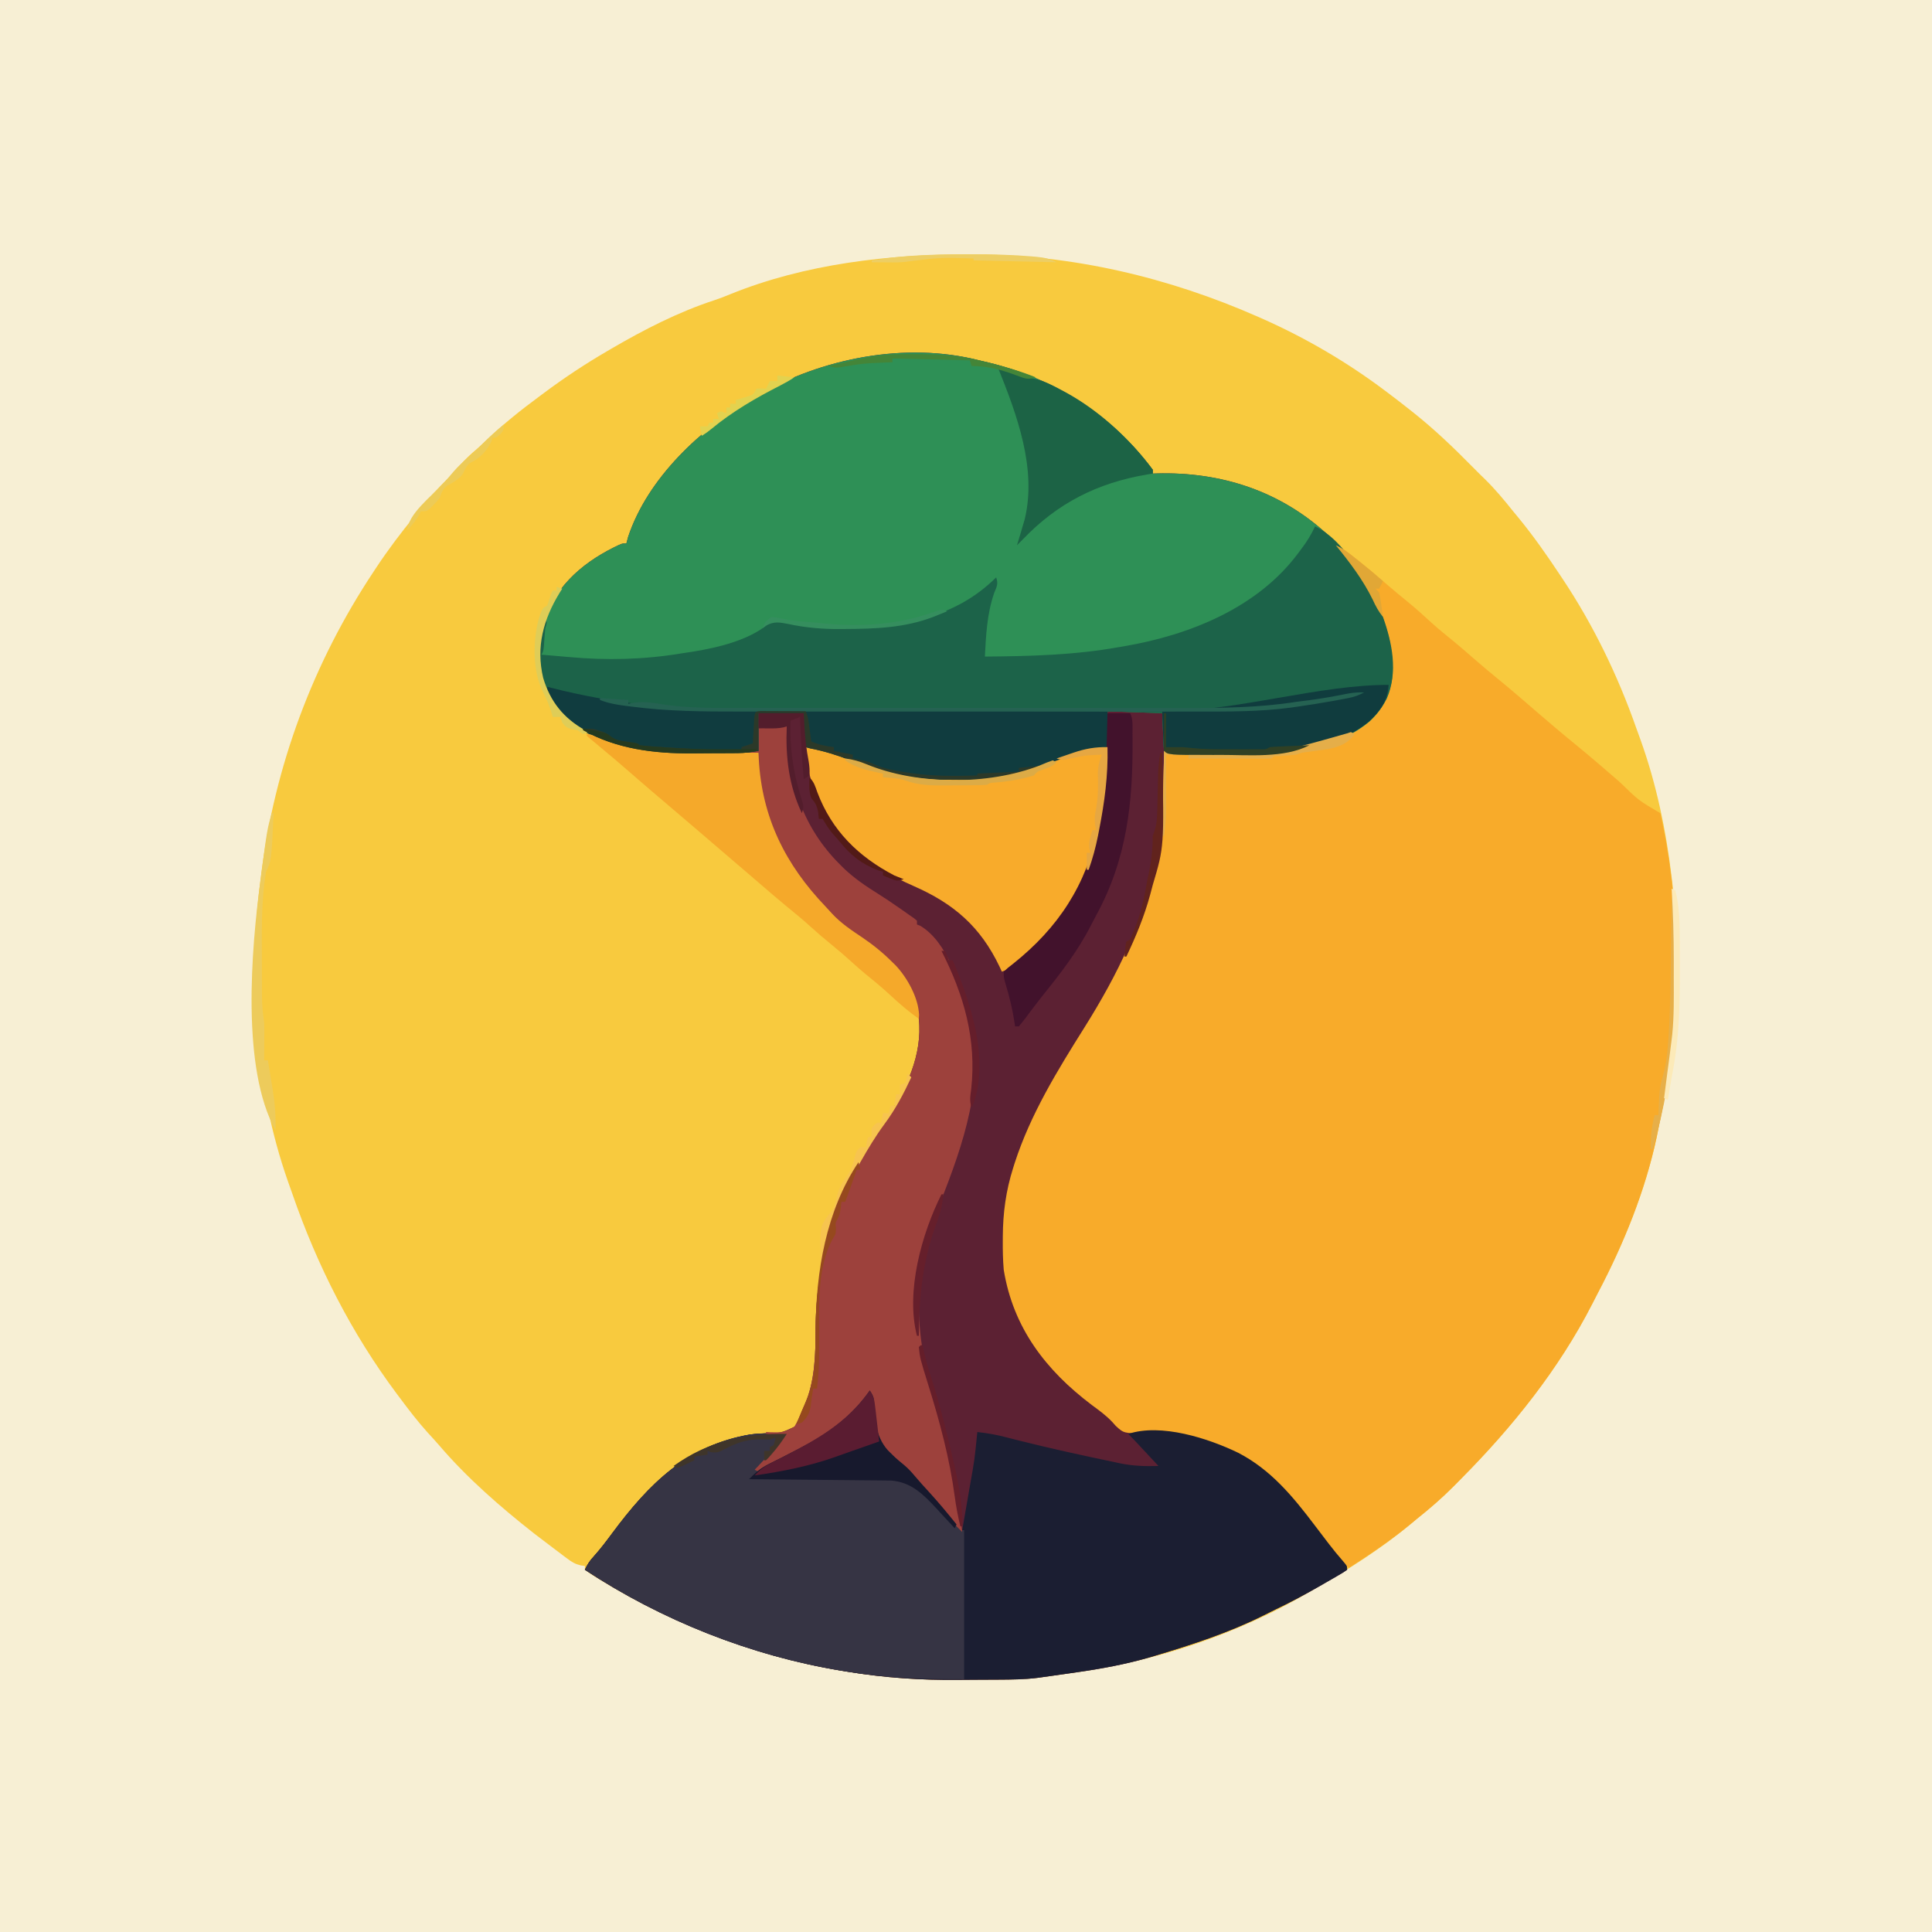 <svg version="1.1" xmlns="http://www.w3.org/2000/svg" width="1024" height="1024">
<path d="M0 0 C337.92 0 675.84 0 1024 0 C1024 337.92 1024 675.84 1024 1024 C686.08 1024 348.16 1024 0 1024 C0 686.08 0 348.16 0 0 Z " fill="#F7EFD4" transform="translate(0,0)"/>
<path d="M0 0 C1.25 0 1.25 0 2.52 0 C54.66 0.15 105.75 12.16 153.38 33.19 C154.32 33.6 155.27 34.02 156.24 34.45 C178.92 44.59 200.52 57.26 220.38 72.19 C220.96 72.63 221.55 73.07 222.16 73.52 C225.94 76.36 229.67 79.25 233.38 82.19 C234.76 83.28 234.76 83.28 236.16 84.39 C246.86 92.97 256.77 102.4 266.38 112.19 C267.22 113.03 268.07 113.88 268.94 114.75 C269.74 115.55 270.55 116.36 271.38 117.19 C271.96 117.75 272.54 118.3 273.14 118.88 C278.7 124.29 283.54 130.13 288.38 136.19 C289.3 137.31 290.23 138.44 291.16 139.56 C299.2 149.35 306.38 159.63 313.38 170.19 C313.8 170.83 314.23 171.47 314.68 172.14 C330.95 196.6 343.83 223.21 353.57 250.91 C354.32 253.02 355.09 255.12 355.86 257.23 C364.27 280.56 369.48 305.6 372.38 330.19 C372.55 331.61 372.55 331.61 372.73 333.05 C377.65 375.46 374.82 418.29 366.06 459.92 C365.51 462.57 364.97 465.22 364.45 467.87 C358.41 496.34 346.88 524.65 333.36 550.31 C332.32 552.29 331.31 554.28 330.3 556.27 C312.59 590.89 288.05 621.47 260.76 648.98 C259.35 650.39 257.96 651.81 256.56 653.23 C250.47 659.32 244.11 664.83 237.38 670.19 C236.2 671.16 235.03 672.14 233.86 673.13 C218.26 686.1 200.94 697.07 183.38 707.19 C182.19 707.89 181.01 708.6 179.82 709.3 C142.76 731.14 99.8 745.43 57.29 751.5 C55.05 751.81 52.81 752.14 50.57 752.47 C46.51 753.06 42.44 753.64 38.38 754.19 C37.71 754.28 37.05 754.37 36.37 754.47 C29.44 755.36 22.53 755.38 15.55 755.43 C14.56 755.43 14.56 755.43 13.55 755.44 C10.03 755.46 6.52 755.47 3 755.48 C0.16 755.49 -2.67 755.51 -5.51 755.54 C-25.59 755.77 -44.77 754.44 -64.62 751.19 C-65.63 751.02 -66.64 750.86 -67.68 750.69 C-113.34 743.1 -157.83 725.78 -197.19 701.5 C-198.19 700.88 -198.19 700.88 -199.21 700.26 C-200.72 699.29 -202.18 698.25 -203.62 697.19 C-203.62 696.53 -203.62 695.87 -203.62 695.19 C-204.36 695.08 -205.1 694.98 -205.86 694.87 C-208.85 694.13 -210.47 693.15 -212.92 691.31 C-213.71 690.72 -214.5 690.13 -215.31 689.53 C-216.14 688.9 -216.96 688.27 -217.81 687.62 C-218.67 686.98 -219.52 686.34 -220.4 685.68 C-222.82 683.86 -225.22 682.03 -227.62 680.19 C-228.6 679.45 -229.57 678.7 -230.57 677.94 C-248.39 663.94 -266.18 648.46 -280.89 631.2 C-282.86 628.92 -284.9 626.71 -286.94 624.5 C-292.19 618.66 -296.94 612.48 -301.62 606.19 C-302.12 605.53 -302.62 604.87 -303.13 604.19 C-327.31 571.85 -345.5 536.04 -358.68 497.92 C-359.47 495.65 -360.27 493.38 -361.09 491.11 C-378.46 441.61 -382.42 384.08 -375.62 332.19 C-375.5 331.12 -375.37 330.06 -375.23 328.97 C-368.21 271.48 -347.7 216.45 -315.62 168.19 C-315.16 167.49 -314.7 166.78 -314.22 166.06 C-307.96 156.6 -301.21 147.64 -294.01 138.88 C-292.73 137.32 -291.47 135.74 -290.22 134.16 C-285.78 128.59 -281.07 123.51 -275.97 118.53 C-273.86 116.43 -271.92 114.27 -270 112 C-267.23 108.77 -264.27 106.02 -261.02 103.28 C-259.17 101.66 -257.38 100.02 -255.6 98.32 C-246.77 89.88 -237.45 82.43 -227.62 75.19 C-226.89 74.64 -226.16 74.09 -225.4 73.53 C-214.52 65.41 -203.36 58.02 -191.62 51.19 C-190.92 50.77 -190.21 50.36 -189.49 49.94 C-172.2 39.87 -154.17 30.59 -135.13 24.35 C-132.21 23.38 -129.4 22.32 -126.56 21.12 C-86.89 5.03 -42.48 -0.07 0 0 Z " fill="#F8CA3E" transform="translate(513.625,134.812)"/>
<path d="M0 0 C1.57 0.37 3.13 0.74 4.7 1.1 C39.67 9.53 70.44 28.96 92 58 C92 58.66 92 59.32 92 60 C92.63 59.98 93.27 59.96 93.92 59.94 C128.33 58.95 160.22 69.35 185.62 93.25 C203.89 112.56 219.46 137.53 219.15 164.75 C218.66 175.43 214.74 184.13 206.86 191.45 C179.45 214.32 131.99 210.74 99 208 C98.98 208.98 98.96 209.96 98.94 210.97 C98.86 214.69 98.77 218.41 98.68 222.13 C98.64 223.72 98.61 225.32 98.58 226.91 C97.64 273.33 82.25 314.25 57.21 352.98 C39.57 380.34 23.73 408.14 16 440 C15.81 440.75 15.61 441.51 15.41 442.29 C13.62 449.98 13.6 457.71 13.62 465.56 C13.63 466.63 13.63 466.63 13.63 467.72 C13.74 496.08 24.31 519.64 44 540 C51.27 547.01 59.48 552.99 67.62 558.94 C68.26 559.41 68.9 559.89 69.57 560.37 C70.18 560.82 70.79 561.26 71.41 561.72 C73 563 73 563 74.93 565.31 C78.14 567.93 81.6 567.55 85.56 567.56 C115.94 568.49 141.85 577.16 163.16 599.24 C168.4 604.94 173.03 611.12 177.7 617.28 C179.87 620.15 182.06 623.02 184.25 625.88 C184.87 626.69 184.87 626.69 185.51 627.52 C187.79 630.49 190.15 633.38 192.62 636.19 C195 639 195 639 195 641 C193.05 642.39 193.05 642.39 190.31 643.98 C189.31 644.56 188.31 645.15 187.28 645.75 C186.2 646.37 185.12 646.99 184 647.62 C182.9 648.26 181.8 648.89 180.67 649.55 C172.89 654 165.06 658.22 156.96 662.06 C154.89 663.05 152.84 664.09 150.79 665.13 C132.53 674.25 113.14 680.6 93.62 686.44 C92.03 686.91 92.03 686.91 90.41 687.4 C77.74 691.09 64.95 693.45 51.91 695.31 C49.67 695.63 47.43 695.95 45.19 696.28 C41.13 696.87 37.07 697.46 33 698 C32.34 698.09 31.68 698.19 31 698.28 C24.07 699.17 17.15 699.2 10.18 699.24 C9.19 699.24 9.19 699.24 8.17 699.25 C4.66 699.27 1.14 699.29 -2.37 699.3 C-5.21 699.3 -8.05 699.32 -10.89 699.36 C-30.97 699.58 -50.15 698.26 -70 695 C-71.01 694.84 -72.02 694.67 -73.06 694.5 C-121.15 686.51 -168.32 667.85 -209 641 C-207.69 638.14 -206.27 636.04 -204.12 633.75 C-200.64 629.86 -197.54 625.76 -194.44 621.56 C-174.92 595.29 -154.8 575.44 -121.41 569.35 C-118.88 568.98 -116.39 568.8 -113.84 568.66 C-105.2 568.57 -105.2 568.57 -97.65 565.11 C-95.98 562.46 -94.99 559.97 -94 557 C-93.55 555.99 -93.1 554.98 -92.63 553.94 C-86.95 540.83 -86.79 527.34 -86.71 513.28 C-86.36 471.2 -73.32 435.97 -49.25 401.75 C-38.72 386.67 -29.94 367.94 -32 349 C-36.43 329.83 -46.56 316.78 -62.96 306.07 C-89.71 288.6 -108.7 261.01 -116 230 C-116.98 225.15 -117.12 220.55 -117.06 215.62 C-117.06 214.89 -117.05 214.15 -117.05 213.39 C-117.04 211.6 -117.02 209.8 -117 208 C-117.63 208.01 -118.26 208.01 -118.9 208.02 C-125.52 208.09 -132.14 208.13 -138.77 208.16 C-141.23 208.18 -143.69 208.2 -146.15 208.23 C-159.78 208.37 -172.73 208.37 -186 205 C-187.24 204.7 -188.49 204.4 -189.77 204.09 C-204.91 200.3 -219.09 193.36 -227.5 179.75 C-233.84 168.46 -235.38 153.66 -232.13 141.03 C-225.38 121.02 -212.07 108.38 -193.65 99.13 C-189.27 97 -189.27 97 -187 97 C-186.69 95.85 -186.38 94.69 -186.06 93.5 C-175.62 62.28 -147.64 36.28 -120 20 C-118.97 19.39 -118.97 19.39 -117.92 18.77 C-83.69 -1.15 -38.9 -10.01 0 0 Z " fill="#5C2133" transform="translate(519,191)"/>
<path d="M0 0 C3.9 1.69 7.07 4.25 10.38 6.88 C11.29 7.6 11.29 7.6 12.23 8.34 C17.24 12.33 22.11 16.46 26.95 20.65 C30.48 23.71 34.05 26.69 37.69 29.62 C42.38 33.43 46.82 37.46 51.27 41.54 C54.74 44.66 58.35 47.59 61.98 50.52 C65.55 53.45 69.02 56.47 72.5 59.5 C77.66 64 82.88 68.39 88.2 72.7 C94.5 77.88 100.64 83.24 106.81 88.56 C113.56 94.37 120.33 100.12 127.24 105.74 C135.16 112.22 142.9 118.91 150.62 125.62 C160.49 135.24 160.49 135.24 172 142 C174.4 152.88 176.36 163.74 177.69 174.81 C177.81 175.8 177.93 176.79 178.05 177.8 C182.95 220.71 180.56 263.57 171.69 305.74 C171.13 308.38 170.6 311.03 170.07 313.68 C164.03 342.15 152.5 370.46 138.98 396.13 C137.95 398.1 136.94 400.09 135.93 402.08 C118.22 436.7 93.67 467.29 66.38 494.79 C64.98 496.21 63.58 497.63 62.18 499.05 C56.1 505.14 49.73 510.65 43 516 C41.79 517 40.59 518 39.38 519.01 C29.13 527.48 18.16 534.77 7 542 C2.05 538.2 -1.5 534.07 -5.19 529.06 C-6.33 527.54 -7.48 526.02 -8.62 524.5 C-9.19 523.74 -9.76 522.99 -10.34 522.21 C-17.16 513.14 -24.12 504.18 -32 496 C-32.59 495.39 -33.17 494.78 -33.77 494.15 C-51.08 477.59 -77.34 471.12 -100.64 470.85 C-112.38 470.66 -112.38 470.66 -116.62 466.75 C-117.59 465.67 -117.59 465.67 -118.58 464.57 C-121.83 461.12 -125.52 458.49 -129.31 455.69 C-153.65 437.28 -170.99 414.86 -176 384 C-176.44 378.83 -176.54 373.69 -176.5 368.5 C-176.5 367.81 -176.5 367.11 -176.49 366.4 C-176.42 353.77 -174.83 342.06 -171 330 C-170.75 329.2 -170.5 328.4 -170.24 327.57 C-161.84 301.61 -147.67 278.58 -133.25 255.62 C-115.54 227.41 -101.53 198.87 -95 166 C-94.79 165.03 -94.57 164.05 -94.35 163.05 C-91.73 150.96 -91.73 138.62 -91.44 126.31 C-91.39 124.63 -91.35 122.94 -91.31 121.26 C-91.2 117.17 -91.1 113.09 -91 109 C-90.08 109.07 -89.17 109.14 -88.23 109.21 C-32.78 113.36 -32.78 113.36 17.1 92.75 C24.84 85.63 28.37 77.56 29.24 67.13 C29.56 53.89 26.09 41.72 20 30 C19.36 28.7 19.36 28.7 18.7 27.38 C13.62 17.53 6.98 8.58 0 0 Z " fill="#F8AB2A" transform="translate(708,289)"/>
<path d="M0 0 C1.57 0.37 3.13 0.74 4.7 1.1 C39.67 9.53 70.44 28.96 92 58 C92 58.66 92 59.32 92 60 C92.63 59.98 93.27 59.96 93.92 59.94 C128.33 58.95 160.22 69.35 185.62 93.25 C203.89 112.56 219.46 137.53 219.15 164.75 C218.66 175.43 214.74 184.13 206.86 191.45 C180.01 213.85 133.99 210.53 101.65 208.31 C99 208 99 208 98 207 C97.84 205.51 97.75 204.02 97.68 202.53 C97.65 201.72 97.61 200.91 97.57 200.07 C97.53 199.04 97.48 198 97.44 196.94 C97.29 193.66 97.15 190.38 97 187 C87.43 186.67 77.86 186.34 68 186 C68 192.27 68 198.54 68 205 C65.88 205.37 63.75 205.74 61.56 206.12 C51.94 207.96 42.95 211.36 33.82 214.83 C31.65 215.65 29.48 216.45 27.31 217.25 C26.68 217.5 26.06 217.74 25.41 218 C13.23 222.48 0.06 222.38 -12.75 222.31 C-13.95 222.31 -13.95 222.31 -15.17 222.3 C-34.54 222.17 -50.05 219.08 -68.11 212.02 C-75.21 209.27 -82.09 207.11 -89.57 205.66 C-90.38 205.44 -91.18 205.22 -92 205 C-93.59 201.81 -93.1 198.37 -93.06 194.88 C-93.04 192.28 -93.02 189.68 -93 187 C-100.92 187 -108.84 187 -117 187 C-117 193.6 -117 200.2 -117 207 C-120.85 207.64 -123.95 208.13 -127.74 208.16 C-128.63 208.17 -129.52 208.18 -130.44 208.19 C-131.86 208.2 -131.86 208.2 -133.3 208.2 C-134.8 208.21 -134.8 208.21 -136.33 208.22 C-138.43 208.23 -140.54 208.24 -142.65 208.24 C-145.83 208.25 -149 208.28 -152.18 208.31 C-163.84 208.37 -174.65 207.77 -186 205 C-187.25 204.7 -188.5 204.4 -189.78 204.09 C-204.92 200.29 -219.08 193.36 -227.5 179.75 C-233.84 168.46 -235.38 153.66 -232.13 141.03 C-225.38 121.02 -212.07 108.38 -193.65 99.13 C-189.27 97 -189.27 97 -187 97 C-186.69 95.85 -186.38 94.69 -186.06 93.5 C-175.62 62.28 -147.64 36.28 -120 20 C-118.97 19.39 -118.97 19.39 -117.92 18.77 C-83.69 -1.15 -38.9 -10.01 0 0 Z " fill="#2E9056" transform="translate(519,191)"/>
<path d="M0 0 C2.13 3.2 2.24 4.11 2.32 7.8 C2.92 18.81 3.85 26.73 12.25 34.44 C14.23 36.19 16.24 37.9 18.29 39.57 C20.35 41.3 22.09 43.18 23.81 45.25 C26.38 48.29 29.04 51.21 31.75 54.12 C36.28 59.07 40.44 64.25 44.51 69.58 C45.65 71.07 46.82 72.54 48 74 C48.33 74 48.66 74 49 74 C49.98 68.36 50.96 62.73 51.94 57.09 C52.27 55.17 52.6 53.26 52.93 51.35 C55.54 36.75 55.54 36.75 57 22 C62.3 22.58 67.27 23.46 72.44 24.82 C73.85 25.18 75.26 25.54 76.66 25.9 C77.38 26.08 78.1 26.27 78.84 26.45 C95.76 30.72 112.86 34.44 129.94 38 C130.89 38.21 131.85 38.41 132.83 38.63 C139.61 40 146.1 40.22 153 40 C150.71 37.54 148.42 35.08 146.12 32.62 C145.47 31.93 144.82 31.23 144.15 30.51 C143.21 29.5 143.21 29.5 142.26 28.48 C141.68 27.86 141.11 27.24 140.51 26.6 C139.36 25.38 138.19 24.19 137 23 C154.35 17.22 179.53 25.37 195.26 33 C212.44 41.86 224.2 56.09 235.7 71.28 C237.87 74.15 240.06 77.02 242.25 79.88 C242.87 80.69 242.87 80.69 243.51 81.52 C245.79 84.49 248.15 87.38 250.62 90.19 C253 93 253 93 253 95 C251.05 96.39 251.05 96.39 248.31 97.98 C247.31 98.56 246.31 99.15 245.28 99.75 C244.2 100.37 243.12 100.99 242 101.62 C240.9 102.26 239.8 102.89 238.67 103.55 C230.89 108 223.06 112.22 214.96 116.06 C212.89 117.05 210.84 118.09 208.79 119.13 C190.53 128.25 171.14 134.6 151.62 140.44 C150.56 140.76 149.5 141.07 148.41 141.4 C135.74 145.09 122.95 147.45 109.91 149.31 C107.67 149.63 105.43 149.95 103.19 150.28 C99.13 150.87 95.07 151.46 91 152 C90.34 152.09 89.68 152.19 89 152.28 C82.07 153.17 75.15 153.2 68.18 153.24 C67.19 153.24 67.19 153.24 66.17 153.25 C62.66 153.27 59.14 153.29 55.63 153.3 C52.79 153.3 49.95 153.32 47.11 153.36 C27.03 153.58 7.85 152.26 -12 149 C-13.01 148.84 -14.02 148.67 -15.06 148.5 C-63.15 140.51 -110.32 121.85 -151 95 C-149.69 92.14 -148.27 90.04 -146.12 87.75 C-142.64 83.86 -139.54 79.76 -136.44 75.56 C-117.1 49.53 -96.69 28.86 -63.35 23.3 C-56.92 22.49 -50.45 22.71 -44 23 C-46.99 27.77 -50.39 31.79 -54.25 35.88 C-54.8 36.47 -55.36 37.06 -55.93 37.67 C-57.28 39.12 -58.64 40.56 -60 42 C-55.46 39.76 -50.94 37.5 -46.42 35.22 C-44.8 34.41 -43.19 33.59 -41.57 32.78 C-25.72 24.82 -9.31 15.79 0 0 Z " fill="#1B1E32" transform="translate(461,737)"/>
<path d="M0 0 C16.32 7.47 29.34 32.54 36 48 C40.92 61.81 44.07 77.32 38 91.3 C31.22 104.54 19.67 110.52 6 115 C-20.65 123 -51.56 123.2 -79 120 C-80.58 118.42 -80.22 116.72 -80.32 114.53 C-80.35 113.72 -80.39 112.91 -80.43 112.07 C-80.47 111.04 -80.52 110 -80.56 108.94 C-80.71 105.66 -80.85 102.38 -81 99 C-90.57 98.67 -100.14 98.34 -110 98 C-110 104.27 -110 110.54 -110 117 C-112.12 117.37 -114.25 117.74 -116.44 118.12 C-126.06 119.96 -135.05 123.36 -144.18 126.83 C-146.35 127.65 -148.52 128.45 -150.69 129.25 C-151.32 129.5 -151.94 129.74 -152.59 130 C-164.77 134.48 -177.94 134.38 -190.75 134.31 C-191.95 134.31 -191.95 134.31 -193.17 134.3 C-212.54 134.17 -228.05 131.08 -246.11 124.02 C-253.21 121.27 -260.09 119.11 -267.57 117.66 C-268.38 117.44 -269.18 117.22 -270 117 C-271.59 113.81 -271.1 110.37 -271.06 106.88 C-271.04 104.28 -271.02 101.68 -271 99 C-278.92 99 -286.84 99 -295 99 C-295 105.6 -295 112.2 -295 119 C-298.85 119.64 -301.95 120.13 -305.74 120.16 C-307.08 120.18 -307.08 120.18 -308.44 120.19 C-309.86 120.2 -309.86 120.2 -311.3 120.2 C-312.8 120.21 -312.8 120.21 -314.33 120.22 C-316.43 120.23 -318.54 120.24 -320.65 120.24 C-323.83 120.25 -327 120.28 -330.18 120.31 C-341.84 120.37 -352.65 119.77 -364 117 C-365.25 116.7 -366.5 116.4 -367.78 116.09 C-382.92 112.29 -397.08 105.36 -405.5 91.75 C-410.14 83.5 -411.19 76.02 -411.25 66.69 C-411.27 65.88 -411.29 65.08 -411.31 64.25 C-411.35 58.33 -410.18 53.49 -408 48 C-407 51 -407 51 -408 54 C-408.31 57.09 -408.51 60.19 -408.72 63.29 C-409 66 -409 66 -410 68 C-408.25 68.15 -406.5 68.29 -404.75 68.44 C-398 69 -398 69 -395.39 69.25 C-375.69 71.06 -355.98 70.63 -336.46 67.41 C-334.21 67.03 -331.95 66.7 -329.69 66.38 C-316.3 64.24 -297.91 59.91 -288 50 C-284.11 50.32 -280.31 50.74 -276.48 51.49 C-267.47 53.25 -258.64 53.36 -249.5 53.31 C-248.7 53.31 -247.91 53.31 -247.09 53.31 C-217.96 53.18 -190.43 48.33 -169 27 C-167.78 30.67 -168.73 31.93 -170.1 35.39 C-173.86 46.32 -174.4 57.58 -175 69 C-151.04 68.8 -127.64 68.23 -104 64 C-103.12 63.85 -102.24 63.7 -101.33 63.55 C-66.44 57.61 -30.29 43.11 -8.75 13.94 C-8.23 13.26 -7.72 12.57 -7.19 11.87 C-4.35 8.07 -1.98 4.34 0 0 Z " fill="#1C6349" transform="translate(697,279)"/>
<path d="M0 0 C2.13 3.2 2.24 4.11 2.32 7.8 C2.92 18.81 3.85 26.73 12.25 34.44 C14.23 36.19 16.24 37.9 18.29 39.57 C20.35 41.3 22.09 43.18 23.81 45.25 C26.38 48.29 29.04 51.21 31.75 54.12 C36.27 59.06 40.4 64.23 44.42 69.58 C45.57 71.09 46.78 72.55 48 74 C48.66 74 49.32 74 50 74 C50 100.07 50 126.14 50 153 C28.5 153 8.95 152.49 -12 149 C-13.45 148.77 -13.45 148.77 -14.92 148.53 C-63.03 140.69 -110.36 121.83 -151 95 C-149.69 92.14 -148.27 90.04 -146.12 87.75 C-142.64 83.86 -139.54 79.76 -136.44 75.56 C-117.1 49.53 -96.69 28.86 -63.35 23.3 C-56.92 22.49 -50.45 22.71 -44 23 C-46.99 27.77 -50.39 31.79 -54.25 35.88 C-54.8 36.47 -55.36 37.06 -55.93 37.67 C-57.28 39.12 -58.64 40.56 -60 42 C-55.46 39.76 -50.94 37.5 -46.42 35.22 C-44.8 34.41 -43.19 33.59 -41.57 32.78 C-25.72 24.82 -9.31 15.79 0 0 Z " fill="#363444" transform="translate(461,737)"/>
<path d="M0 0 C0.03 1.09 0.05 2.18 0.08 3.3 C0.98 30.09 8.78 53.78 28 73 C28.76 73.76 29.52 74.52 30.3 75.3 C35.86 80.56 41.91 84.7 48.39 88.73 C52.04 91 55.59 93.41 59.12 95.88 C60.16 96.59 61.19 97.31 62.26 98.05 C63.62 99.02 63.62 99.02 65 100 C65.78 100.54 66.56 101.08 67.37 101.63 C67.91 102.08 68.44 102.54 69 103 C69 103.66 69 104.32 69 105 C69.56 105.21 70.12 105.43 70.7 105.65 C85.02 114.07 91.96 136.98 96 152 C96.48 153.62 96.48 153.62 96.97 155.27 C105.45 187.69 93.36 221.89 81.59 251.77 C67.45 287.71 66.56 317.22 77.52 354.12 C84.63 378.08 90.08 402.15 93 427 C89.18 423.28 85.69 419.38 82.25 415.31 C77.26 409.45 72.2 403.68 67 398 C66.53 397.48 66.05 396.96 65.56 396.42 C64 394.72 62.44 393.01 60.88 391.31 C60.4 390.79 59.92 390.27 59.42 389.73 C58.95 389.22 58.48 388.7 57.99 388.18 C57.52 387.65 57.04 387.13 56.55 386.59 C55.01 384.95 55.01 384.95 53.14 383.47 C47.27 378.45 46.67 373.55 46.06 366.06 C45.95 365 45.84 363.93 45.72 362.83 C45.46 360.22 45.21 357.61 45 355 C44.34 355 43.68 355 43 355 C41.59 356.45 40.25 357.96 38.94 359.5 C26.6 373.37 11.8 381.08 -4.44 389.69 C-5.45 390.23 -6.46 390.77 -7.51 391.33 C-8.45 391.82 -9.4 392.32 -10.37 392.82 C-11.64 393.49 -11.64 393.49 -12.93 394.17 C-13.61 394.44 -14.3 394.72 -15 395 C-15.66 394.67 -16.32 394.34 -17 394 C-16.59 393.56 -16.17 393.12 -15.75 392.67 C-13.87 390.68 -12 388.68 -10.12 386.69 C-9.15 385.65 -9.15 385.65 -8.15 384.6 C-7.53 383.93 -6.9 383.26 -6.26 382.57 C-5.68 381.96 -5.11 381.35 -4.51 380.72 C-2.81 378.87 -2.81 378.87 -1 376 C-4.3 375.67 -7.6 375.34 -11 375 C-11 374.67 -11 374.34 -11 374 C-9.7 374.07 -9.7 374.07 -8.37 374.13 C-1.64 374.27 -1.64 374.27 4.02 371.16 C5.65 368.51 6.84 365.89 8 363 C8.46 361.99 8.92 360.98 9.39 359.94 C15 346.78 15.21 333.36 15.29 319.28 C15.64 277.2 28.68 241.97 52.75 207.75 C63.28 192.67 72.06 173.94 70 155 C65.57 135.83 55.44 122.78 39.04 112.07 C12.29 94.6 -6.7 67.01 -14 36 C-15.01 31.16 -15.12 26.55 -15.06 21.62 C-15.06 20.89 -15.05 20.15 -15.05 19.39 C-15.04 17.6 -15.02 15.8 -15 14 C-16.98 14 -18.96 14 -21 14 C-21 13.67 -21 13.34 -21 13 C-19.02 13 -17.04 13 -15 13 C-15 9.04 -15 5.08 -15 1 C-4.5 0 -4.5 0 0 0 Z " fill="#9D413C" transform="translate(417,385)"/>
<path d="M0 0 C6.24 0.52 11.67 1.61 17.56 3.69 C18.73 4.08 18.73 4.08 19.92 4.49 C23.68 5.78 27.4 7.14 31.09 8.62 C62.39 21.24 100.72 19.41 131.53 6.67 C140.73 2.89 149.95 -0.28 160 0 C160.25 10.52 159.82 20.6 158 31 C157.84 31.94 157.68 32.87 157.51 33.84 C151.92 65.56 139.94 90.85 115.12 112.12 C114.32 112.82 114.32 112.82 113.5 113.52 C110.49 116.03 107.73 117.78 104 119 C103.6 118.13 103.2 117.26 102.79 116.36 C92.68 95.18 78.53 82.91 57.12 73.56 C33.05 63 15.38 48.75 5 24 C2.07 16.18 0.47 8.32 0 0 Z " fill="#F8AB2B" transform="translate(427,396)"/>
<path d="M0 0 C0.7 0.18 1.41 0.36 2.13 0.55 C34.55 8.8 65.99 12.11 99.35 12.21 C101.52 12.21 103.69 12.22 105.86 12.24 C111.69 12.26 117.52 12.28 123.35 12.3 C129.47 12.33 135.58 12.35 141.7 12.38 C153.25 12.43 164.8 12.47 176.35 12.52 C189.52 12.57 202.68 12.62 215.84 12.68 C242.9 12.79 269.95 12.9 297 13 C297 19.27 297 25.54 297 32 C294.88 32.37 292.75 32.74 290.56 33.12 C280.94 34.96 271.95 38.36 262.82 41.83 C260.65 42.65 258.48 43.45 256.31 44.25 C255.68 44.5 255.06 44.74 254.41 45 C242.23 49.48 229.06 49.38 216.25 49.31 C215.45 49.31 214.65 49.3 213.83 49.3 C194.46 49.17 178.95 46.08 160.89 39.02 C153.79 36.27 146.91 34.11 139.43 32.66 C138.62 32.44 137.82 32.22 137 32 C135.41 28.81 135.9 25.37 135.94 21.88 C135.96 19.28 135.98 16.68 136 14 C128.08 14 120.16 14 112 14 C112 20.6 112 27.2 112 34 C108.15 34.64 105.05 35.13 101.26 35.16 C100.37 35.17 99.48 35.18 98.56 35.19 C97.14 35.2 97.14 35.2 95.7 35.2 C94.2 35.21 94.2 35.21 92.67 35.22 C90.57 35.23 88.46 35.24 86.35 35.24 C83.17 35.25 80 35.28 76.82 35.31 C65.16 35.37 54.35 34.77 43 32 C41.13 31.55 41.13 31.55 39.22 31.09 C23.67 27.18 9.28 19.86 0.74 5.82 C0 4 0 4 0 0 Z " fill="#103C3F" transform="translate(290,364)"/>
<path d="M0 0 C3.95 0.43 7.37 1.46 11.06 2.88 C23.94 7.7 36.74 9.11 50.38 9.32 C51.54 9.34 52.71 9.36 53.91 9.38 C57.6 9.44 61.3 9.5 65 9.56 C67.52 9.61 70.03 9.65 72.55 9.69 C78.7 9.8 84.85 9.9 91 10 C91.08 11.58 91.08 11.58 91.16 13.2 C92.82 44.23 105.2 69.2 126.64 91.57 C127.78 92.77 128.88 93.99 129.98 95.21 C134.72 100.34 140.23 104 145.99 107.85 C151.8 111.77 157.03 116.04 162 121 C162.57 121.56 163.14 122.12 163.73 122.69 C169.91 129.27 175.73 139.75 176.12 148.88 C176.08 149.58 176.04 150.28 176 151 C170.52 147.1 165.55 142.83 160.64 138.25 C156.46 134.37 152.09 130.76 147.65 127.18 C145.03 125.02 142.51 122.79 140 120.5 C136.58 117.39 133.09 114.41 129.5 111.5 C125.91 108.59 122.42 105.61 119 102.5 C114.78 98.65 110.41 95.03 105.97 91.44 C100.84 87.23 95.83 82.88 90.8 78.55 C87.87 76.03 84.93 73.51 82 71 C80.83 70 79.67 69 78.5 68 C77.92 67.5 77.35 67.01 76.75 66.5 C71.5 62 71.5 62 69.75 60.5 C68.58 59.5 67.42 58.5 66.25 57.5 C63.32 54.99 60.39 52.48 57.46 49.96 C51.85 45.14 46.22 40.33 40.56 35.56 C35.84 31.58 31.16 27.55 26.5 23.5 C15.5 13.94 15.5 13.94 4.3 4.61 C2.85 3.43 1.42 2.22 0 1 C0 0.67 0 0.34 0 0 Z " fill="#F5A92A" transform="translate(311,389)"/>
<path d="M0 0 C1.73 0.45 3.46 0.91 5.19 1.38 C6.15 1.63 7.11 1.89 8.11 2.15 C11 3 11 3 13.36 3.98 C16.13 5.13 16.13 5.13 19.73 5.84 C24.62 7.02 28.84 9.19 33.25 11.56 C34.08 12.01 34.92 12.45 35.78 12.91 C53.66 22.67 69.85 37.63 82 54 C82 54.66 82 55.32 82 56 C80.53 56.24 80.53 56.24 79.03 56.48 C52.59 60.96 31.52 71.63 13 91 C12 92 11 93 10 94 C10.19 93.37 10.39 92.74 10.59 92.09 C10.85 91.24 11.11 90.38 11.38 89.5 C11.63 88.66 11.89 87.83 12.15 86.97 C12.57 85.5 12.57 85.5 13 84 C13.36 82.8 13.71 81.6 14.08 80.37 C20.69 53.41 9.91 24.62 0 0 Z " fill="#1C6345" transform="translate(529,195)"/>
<path d="M0 0 C3.96 0 7.92 0 12 0 C13.67 3.34 13.21 7.09 13.24 10.76 C13.25 11.64 13.26 12.53 13.27 13.45 C13.56 46.92 10.39 77.22 -6 107.15 C-7.04 109.07 -8.04 111.01 -9.04 112.96 C-16.07 126.62 -25.2 138.3 -34.81 150.23 C-36.45 152.31 -38.07 154.4 -39.66 156.52 C-40.11 157.12 -40.56 157.72 -41.03 158.33 C-41.91 159.51 -42.8 160.7 -43.68 161.89 C-44.74 163.29 -45.86 164.65 -47 166 C-47.66 166 -48.32 166 -49 166 C-49.1 165.3 -49.2 164.59 -49.3 163.87 C-50.38 156.69 -52.07 149.88 -54.2 142.93 C-55 140 -55 140 -55 137 C-52.95 135.05 -52.95 135.05 -50.12 132.88 C-26 113.69 -11.26 91.06 -5 61 C-4.86 60.31 -4.71 59.63 -4.56 58.92 C-1.62 44.72 -0.81 30.77 -0.44 16.31 C-0.39 14.72 -0.35 13.14 -0.31 11.55 C-0.2 7.7 -0.1 3.85 0 0 Z " fill="#42122C" transform="translate(587,378)"/>
<path d="M0 0 C-0.51 8.23 -4.16 13.5 -10.06 19.12 C-31.21 36.81 -62.99 37.06 -89.12 37.12 C-90.38 37.13 -91.63 37.13 -92.91 37.14 C-116.9 37.1 -116.9 37.1 -119 35 C-119.16 33.44 -119.25 31.87 -119.32 30.31 C-119.38 28.89 -119.38 28.89 -119.44 27.45 C-119.5 25.96 -119.5 25.96 -119.56 24.44 C-119.61 23.44 -119.65 22.44 -119.69 21.42 C-119.8 18.94 -119.9 16.47 -120 14 C-118.79 13.98 -117.59 13.96 -116.34 13.94 C-77.69 13.28 -36.89 0 0 0 Z " fill="#103C3E" transform="translate(736,363)"/>
<path d="M0 0 C2.13 3.2 2.24 4.11 2.32 7.8 C2.92 18.81 3.85 26.73 12.25 34.44 C14.23 36.19 16.24 37.9 18.29 39.57 C20.35 41.3 22.09 43.18 23.81 45.25 C26.43 48.34 29.13 51.33 31.88 54.31 C36.8 59.71 41.43 65.3 46 71 C45.67 71.66 45.34 72.32 45 73 C44.56 72.52 44.11 72.03 43.66 71.53 C41.61 69.31 39.56 67.09 37.5 64.88 C36.46 63.73 36.46 63.73 35.39 62.57 C28.42 55.08 21.96 48.52 11.28 47.72 C9.88 47.7 8.47 47.69 7.07 47.68 C5.91 47.67 5.91 47.67 4.73 47.65 C2.2 47.62 -0.33 47.6 -2.87 47.59 C-4.63 47.57 -6.39 47.55 -8.16 47.53 C-12.78 47.48 -17.41 47.44 -22.03 47.4 C-26.76 47.36 -31.49 47.31 -36.21 47.26 C-45.47 47.16 -54.74 47.08 -64 47 C-60.68 43.59 -57.84 41.11 -53.57 38.98 C-52.53 38.46 -51.5 37.94 -50.43 37.4 C-49.34 36.85 -48.25 36.31 -47.12 35.75 C-44.86 34.59 -42.6 33.44 -40.34 32.27 C-39.25 31.71 -38.16 31.15 -37.03 30.57 C-22.12 22.84 -9.77 13.93 0 0 Z " fill="#17192D" transform="translate(461,737)"/>
<path d="M0 0 C2.14 3.21 2.41 4.78 2.85 8.54 C2.98 9.62 3.11 10.69 3.24 11.79 C3.37 12.91 3.49 14.03 3.62 15.19 C3.83 16.88 3.83 16.88 4.03 18.62 C4.36 21.41 4.68 24.2 5 27 C0.06 28.74 -4.89 30.47 -9.84 32.2 C-12.64 33.17 -15.44 34.16 -18.23 35.18 C-31.9 40.06 -46.63 42.97 -61 45 C-58.25 42.03 -55.72 40.11 -52.11 38.3 C-51.16 37.82 -50.21 37.34 -49.23 36.84 C-47.72 36.08 -47.72 36.08 -46.19 35.31 C-27.96 25.95 -12.03 17.16 0 0 Z " fill="#5A1C31" transform="translate(461,737)"/>
<path d="M0 0 C-2.73 1.48 -5.17 2.38 -8.21 2.96 C-9.44 3.2 -9.44 3.2 -10.7 3.45 C-11.58 3.61 -12.47 3.77 -13.38 3.94 C-14.3 4.11 -15.22 4.28 -16.17 4.46 C-22.87 5.68 -29.58 6.74 -36.31 7.69 C-37.15 7.81 -37.98 7.93 -38.84 8.05 C-55.62 10.29 -72.45 10.15 -89.35 10.13 C-92.9 10.13 -96.44 10.13 -99.99 10.13 C-106.91 10.14 -113.84 10.14 -120.76 10.14 C-126.4 10.13 -132.03 10.13 -137.67 10.13 C-138.88 10.13 -138.88 10.13 -140.11 10.13 C-141.75 10.13 -143.38 10.13 -145.02 10.14 C-160.33 10.14 -175.65 10.13 -190.96 10.13 C-204.06 10.12 -217.16 10.13 -230.26 10.13 C-245.52 10.14 -260.78 10.14 -276.04 10.13 C-277.67 10.13 -279.3 10.13 -280.93 10.13 C-281.73 10.13 -282.54 10.13 -283.36 10.13 C-288.98 10.13 -294.6 10.13 -300.22 10.14 C-307.08 10.14 -313.94 10.14 -320.8 10.13 C-324.3 10.13 -327.79 10.13 -331.28 10.13 C-350.21 10.15 -369.02 10.03 -387.81 7.56 C-388.82 7.44 -389.83 7.32 -390.87 7.19 C-395.8 6.57 -400.34 5.83 -405 4 C-405 3.67 -405 3.34 -405 3 C-400.05 3.33 -395.1 3.66 -390 4 C-390 4.66 -390 5.32 -390 6 C-388.21 5.69 -388.21 5.69 -386.38 5.38 C-381.11 4.78 -376.31 5.53 -371.11 6.43 C-356.2 8.67 -341 8.15 -325.97 8.15 C-323.23 8.15 -320.5 8.15 -317.76 8.16 C-311.13 8.16 -304.49 8.17 -297.86 8.17 C-292.46 8.17 -287.05 8.17 -281.65 8.17 C-266.27 8.18 -250.89 8.19 -235.5 8.19 C-234.68 8.19 -233.85 8.19 -233 8.19 C-231.76 8.19 -231.76 8.19 -230.49 8.19 C-217.1 8.18 -203.72 8.19 -190.33 8.21 C-176.53 8.22 -162.73 8.23 -148.93 8.23 C-141.21 8.23 -133.48 8.23 -125.76 8.24 C-119.17 8.25 -112.59 8.25 -106 8.25 C-102.66 8.24 -99.31 8.24 -95.97 8.25 C-76 8.29 -55.77 8.12 -36 5 C-33.69 4.71 -31.38 4.42 -29.06 4.12 C-22.13 3.21 -15.31 1.97 -8.46 0.59 C-5.54 0.09 -2.95 -0.12 0 0 Z " fill="#256252" transform="translate(723,367)"/>
<path d="M0 0 C1.08 0.01 2.17 0.01 3.28 0.02 C4.45 0.02 5.62 0.02 6.83 0.03 C8.06 0.03 9.29 0.04 10.56 0.05 C12.42 0.06 12.42 0.06 14.31 0.06 C17.37 0.08 20.44 0.09 23.5 0.11 C24.97 3.04 25.12 6 25.56 9.24 C25.83 11.16 25.83 11.16 26.1 13.12 C26.23 14.11 26.36 15.1 26.5 16.11 C30.52 17.82 34.16 18.6 38.5 19.11 C38.5 19.77 38.5 20.43 38.5 21.11 C41.8 21.77 45.1 22.43 48.5 23.11 C48.5 23.77 48.5 24.43 48.5 25.11 C49.35 25.28 49.35 25.28 50.22 25.45 C51.38 25.68 51.38 25.68 52.56 25.93 C53.32 26.08 54.07 26.23 54.85 26.38 C57.5 27.11 57.5 27.11 60.6 28.55 C65.49 30.7 70.62 31.46 75.87 32.3 C76.95 32.48 78.03 32.65 79.14 32.83 C90.92 34.57 102.63 34.51 114.5 34.11 C114.5 33.78 114.5 33.45 114.5 33.11 C121.76 32.78 129.02 32.45 136.5 32.11 C136.5 31.45 136.5 30.79 136.5 30.11 C139.8 29.78 143.1 29.45 146.5 29.11 C134.15 37.35 117.05 36.5 102.75 36.43 C101.95 36.42 101.15 36.42 100.33 36.41 C80.96 36.28 65.45 33.19 47.39 26.14 C40.29 23.39 33.41 21.22 25.92 19.77 C25.12 19.55 24.32 19.34 23.5 19.11 C21.91 15.93 22.4 12.48 22.44 8.99 C22.46 6.39 22.48 3.79 22.5 1.11 C14.58 1.11 6.66 1.11 -1.5 1.11 C-1.5 7.71 -1.5 14.31 -1.5 21.11 C-5.35 21.76 -8.45 22.24 -12.24 22.27 C-13.13 22.28 -14.02 22.29 -14.94 22.3 C-16.36 22.31 -16.36 22.31 -17.8 22.32 C-19.3 22.33 -19.3 22.33 -20.83 22.33 C-22.94 22.34 -25.04 22.35 -27.15 22.35 C-30.33 22.36 -33.5 22.39 -36.68 22.43 C-56.75 22.53 -76.7 20.12 -94.5 10.11 C-91.19 9 -89.27 9.22 -86 10.36 C-85.25 10.62 -84.49 10.87 -83.72 11.13 C-81.5 12.11 -81.5 12.11 -79.61 13.65 C-76.87 15.55 -74.59 15.8 -71.31 16.24 C-65.59 17.03 -65.59 17.03 -64.5 18.11 C-62.65 18.33 -60.8 18.49 -58.94 18.61 C-57.17 18.74 -57.17 18.74 -55.37 18.86 C-54.09 18.95 -52.81 19.03 -51.5 19.11 C-50.21 19.2 -48.91 19.29 -47.58 19.38 C-35.23 20.19 -22.87 20.71 -10.5 21.11 C-10.5 20.45 -10.5 19.79 -10.5 19.11 C-8.52 18.45 -6.54 17.79 -4.5 17.11 C-4.44 15.97 -4.38 14.83 -4.32 13.65 C-4.23 12.16 -4.15 10.67 -4.06 9.18 C-4.02 8.42 -3.98 7.67 -3.94 6.89 C-3.55 0.16 -3.55 0.16 0 0 Z " fill="#2B3929" transform="translate(403.5,376.886)"/>
<path d="M0 0 C0.33 0 0.66 0 1 0 C-0.14 25.28 -0.14 25.28 -3 31 C-5.77 47.42 -5.19 64.53 -5.19 81.12 C-5.19 82.2 -5.19 83.27 -5.19 84.38 C-5.19 87.48 -5.18 90.59 -5.17 93.7 C-5.17 94.63 -5.17 95.56 -5.16 96.53 C-5.13 101.45 -4.76 106.12 -4 111 C-3.93 112.68 -3.89 114.37 -3.9 116.06 C-3.91 117.38 -3.91 117.38 -3.91 118.72 C-3.92 119.62 -3.93 120.52 -3.94 121.44 C-3.94 122.36 -3.95 123.28 -3.95 124.23 C-3.96 126.49 -3.98 128.74 -4 131 C-3.34 131 -2.68 131 -2 131 C-1.32 135.1 -0.66 139.21 0 143.31 C0.19 144.46 0.38 145.61 0.58 146.79 C1.71 153.93 2.26 160.77 2 168 C-16.24 135.24 -10.79 71.88 -6 36 C-5.85 34.84 -5.7 33.68 -5.54 32.49 C-2.45 8.91 -2.45 8.91 0 0 Z " fill="#EDCB5B" transform="translate(144,431)"/>
<path d="M0 0 C0.99 0.5 0.99 0.5 2 1 C-1.39 6.09 -6.16 7.81 -12 9 C-15.63 9.56 -19.25 10.06 -22.89 10.54 C-26.02 10.91 -26.02 10.91 -29 12 C-32.12 12.3 -35.25 12.51 -38.38 12.72 C-40.92 12.71 -40.92 12.71 -42 14 C-43.38 14.09 -44.77 14.12 -46.15 14.11 C-47.03 14.11 -47.91 14.11 -48.82 14.11 C-49.78 14.11 -50.74 14.1 -51.72 14.1 C-52.7 14.1 -53.67 14.09 -54.68 14.09 C-57.81 14.09 -60.93 14.08 -64.06 14.06 C-66.18 14.06 -68.29 14.05 -70.41 14.05 C-75.61 14.04 -80.8 14.02 -86 14 C-86 13.34 -86 12.68 -86 12 C-89.96 12 -93.92 12 -98 12 C-97.99 13.02 -97.99 14.04 -97.98 15.09 C-97.97 18.9 -97.95 22.7 -97.95 26.51 C-97.94 28.16 -97.93 29.8 -97.92 31.44 C-97.91 33.82 -97.91 36.19 -97.9 38.56 C-97.9 39.29 -97.89 40.01 -97.89 40.76 C-97.89 45.59 -98.32 50.22 -99 55 C-99.33 55 -99.66 55 -100 55 C-99.67 40.15 -99.34 25.3 -99 10 C-94.05 10.33 -89.1 10.66 -84 11 C-41.86 12.05 -41.86 12.05 -1.68 0.6 C-1.13 0.4 -0.57 0.2 0 0 Z " fill="#E5AE49" transform="translate(716,388)"/>
<path d="M0 0 C7.92 0 15.84 0 24 0 C24.12 2.39 24.25 4.79 24.38 7.25 C24.73 13.41 25.42 19.38 26.6 25.45 C27.01 28.07 27.28 30.36 27 33 C26.01 33.66 25.02 34.32 24 35 C22.93 24.02 22.48 13.02 22 2 C20.35 2.66 18.7 3.32 17 4 C16.52 17.95 18.3 30.87 22.41 44.15 C24.1 49.7 24.1 49.7 23 53 C16.04 38.26 14.31 23.1 15 7 C14.46 7.16 13.92 7.33 13.36 7.5 C10.6 8.09 8.07 8.1 5.25 8.06 C4.27 8.05 3.28 8.04 2.27 8.04 C1.52 8.02 0.77 8.01 0 8 C0 5.36 0 2.72 0 0 Z " fill="#531D2C" transform="translate(402,378)"/>
<path d="M0 0 C4.05 0.51 7.53 1.51 11.3 3.07 C38.23 14.17 75.86 14.22 103 3.75 C104.31 3.2 105.63 2.66 106.94 2.11 C107.95 1.74 108.96 1.38 110 1 C110.99 1.5 110.99 1.5 112 2 C109.51 4.49 107.16 5.11 103.88 6.22 C101.8 6.94 101.8 6.94 100 9 C93.12 11.09 86.09 12.3 78.93 12.79 C76.92 12.9 76.92 12.9 75 14 C72.49 14.12 70.01 14.19 67.5 14.2 C66.37 14.21 66.37 14.21 65.23 14.22 C63.63 14.23 62.04 14.24 60.44 14.24 C58.04 14.25 55.63 14.28 53.22 14.31 C45.75 14.36 39.07 14.28 31.95 11.7 C29.44 10.8 27.03 10.5 24.38 10.31 C23.12 10.21 23.12 10.21 21.84 10.11 C21.23 10.08 20.62 10.04 20 10 C20 9.34 20 8.68 20 8 C19.28 7.86 18.56 7.73 17.81 7.59 C11.59 6.29 5.2 4.81 0 1 C0 0.67 0 0.34 0 0 Z " fill="#DCAB46" transform="translate(448,402)"/>
<path d="M0 0 C0.33 0 0.66 0 1 0 C4.79 44.46 2.47 90 -10 133 C-10.33 133 -10.66 133 -11 133 C-11.2 126.64 -10.63 121.15 -9 115 C-8.34 115 -7.68 115 -7 115 C-6.96 113.97 -6.93 112.95 -6.89 111.89 C-6.82 110.49 -6.75 109.09 -6.69 107.69 C-6.66 107.02 -6.64 106.35 -6.62 105.65 C-6.41 101.54 -5.74 97.89 -4.54 93.94 C-2.91 88.08 -2.25 82.41 -1.85 76.35 C-1.77 75.24 -1.69 74.13 -1.61 72.99 C-0.7 59.17 -0.55 45.32 -0.4 31.47 C-0.36 27.91 -0.31 24.34 -0.26 20.77 C-0.16 13.85 -0.08 6.92 0 0 Z " fill="#E7AF48" transform="translate(886,476)"/>
<path d="M0 0 C0.36 15.04 -1.56 29.13 -4.44 43.88 C-4.64 44.93 -4.85 45.99 -5.06 47.08 C-6.3 53.25 -7.88 59.08 -10 65 C-10.33 65 -10.66 65 -11 65 C-11 62.03 -11 59.06 -11 56 C-10.34 56 -9.68 56 -9 56 C-9.18 55.43 -9.37 54.86 -9.56 54.27 C-10.28 50.55 -9.02 47.6 -8 44 C-7.34 44 -6.68 44 -6 44 C-6.18 43.12 -6.37 42.24 -6.56 41.34 C-7 38.01 -6.77 35.87 -6.06 32.62 C-4.85 26.21 -4.92 20.16 -5.12 13.66 C-5 10.03 -4.33 7.36 -3 4 C-11.65 4.33 -11.65 4.33 -20.06 6.12 C-23.11 7.03 -24.08 6.89 -27 6 C-24.63 5.18 -22.25 4.37 -19.88 3.56 C-19.21 3.33 -18.54 3.1 -17.86 2.87 C-11.86 0.84 -6.37 -0.15 0 0 Z " fill="#E6A742" transform="translate(587,396)"/>
<path d="M0 0 C0.66 0.66 1.32 1.32 2 2 C-2.1 10.81 -6.42 18.97 -12.21 26.78 C-16.98 33.23 -21.03 40.04 -25 47 C-25.35 47.6 -25.7 48.21 -26.05 48.83 C-35.52 65.38 -41.06 82.39 -45 101 C-45.33 101 -45.66 101 -46 101 C-46.57 80.75 -46.57 80.75 -40.22 72.9 C-38.7 70.54 -38.2 68.36 -37.56 65.62 C-36.37 60.64 -34.41 57.37 -31.42 53.27 C-29.41 50.05 -28.54 46.74 -27.64 43.07 C-27 41 -27 41 -25 39 C-24.01 39 -23.02 39 -22 39 C-21.88 38.2 -21.75 37.39 -21.62 36.56 C-21.32 35.29 -21.32 35.29 -21 34 C-20.01 33.5 -20.01 33.5 -19 33 C-19 31.68 -19 30.36 -19 29 C-17.62 27.25 -17.62 27.25 -16 26 C-15.34 26 -14.68 26 -14 26 C-13.67 24.35 -13.34 22.7 -13 21 C-12.01 21 -11.02 21 -10 21 C-9.67 19.68 -9.34 18.36 -9 17 C-8.34 17 -7.68 17 -7 17 C-6.67 15.02 -6.34 13.04 -6 11 C-5.34 11 -4.68 11 -4 11 C-4 9.35 -4 7.7 -4 6 C-3.01 5.67 -2.02 5.34 -1 5 C-0.67 3.35 -0.34 1.7 0 0 Z " fill="#F7C44F" transform="translate(481,569)"/>
<path d="M0 0 C0.33 0 0.66 0 1 0 C2.03 49.77 2.03 49.77 -4 70 C-4.47 71.74 -4.93 73.49 -5.39 75.23 C-8.5 86.67 -12.92 97.32 -18 108 C-18.33 108 -18.66 108 -19 108 C-18.41 101.85 -18.41 101.85 -18 100 C-17.01 99.5 -17.01 99.5 -16 99 C-14.92 96.63 -13.96 94.31 -13.06 91.88 C-12.8 91.16 -12.53 90.44 -12.25 89.71 C-9.7 82.59 -8.28 75.45 -7 68 C-6.63 66.25 -6.26 64.5 -5.88 62.75 C-4.64 56.58 -4 50.29 -4 44 C-3.68 43.09 -3.36 42.19 -3.02 41.26 C-1.89 37.66 -1.7 34.65 -1.62 30.88 C-1.6 30.22 -1.59 29.55 -1.57 28.87 C-1.52 26.77 -1.48 24.67 -1.44 22.56 C-1.39 20.46 -1.35 18.36 -1.29 16.27 C-1.25 14.36 -1.21 12.45 -1.17 10.55 C-1 6.98 -0.56 3.53 0 0 Z " fill="#61231D" transform="translate(615,399)"/>
<path d="M0 0 C0.5 1.98 0.5 1.98 1 4 C0.34 4 -0.32 4 -1 4 C-1.25 4.76 -1.5 5.53 -1.75 6.31 C-3.42 11.24 -5.21 16.12 -7 21 C-7.66 21 -8.32 21 -9 21 C-9.12 22.07 -9.25 23.14 -9.38 24.25 C-10 28 -10 28 -11.06 30.06 C-12.22 32.08 -12.22 32.08 -11.94 34.94 C-12 38 -12 38 -13.34 40.13 C-22.48 55.93 -20.65 77.79 -20.81 95.37 C-20.82 96.33 -20.83 97.29 -20.84 98.28 C-20.85 100.09 -20.86 101.9 -20.86 103.71 C-20.89 109.21 -21.31 114.54 -22 120 C-22.66 120 -23.32 120 -24 120 C-24.55 123.2 -25.03 126.33 -25.31 129.56 C-26.09 133.46 -27.21 135.21 -30 138 C-30.99 138.33 -31.98 138.66 -33 139 C-31.9 136.22 -30.76 133.46 -29.56 130.72 C-28.79 128.91 -28.79 128.91 -28 127.06 C-27.48 125.88 -26.97 124.69 -26.44 123.47 C-22.39 112.23 -22.78 100.05 -22.71 88.28 C-22.46 57.94 -17.22 25.84 0 0 Z " fill="#96491E" transform="translate(455,616)"/>
<path d="M0 0 C0.66 0.33 1.32 0.66 2 1 C4.09 9.41 4.32 18.1 4.34 26.72 C4.34 27.89 4.35 29.06 4.36 30.26 C4.38 34.01 4.38 37.75 4.38 41.5 C4.38 43.41 4.38 43.41 4.38 45.36 C4.36 62.91 3.9 79.95 0.54 97.21 C-0.41 102.12 -1.19 107.06 -2 112 C-2.66 111.67 -3.32 111.34 -4 111 C-3.45 106.53 -2.88 102.07 -2.28 97.61 C-2.09 96.17 -2.09 96.17 -1.89 94.71 C-1.63 92.75 -1.37 90.8 -1.11 88.84 C-0.72 85.9 -0.35 82.95 0 80 C0.1 79.15 0.21 78.3 0.31 77.42 C1.32 67.54 1.15 57.6 1.13 47.69 C1.13 44.54 1.13 41.38 1.14 38.23 C1.14 25.46 0.78 12.75 0 0 Z " fill="#FCEAB8" transform="translate(886,471)"/>
<path d="M0 0 C0.76 0 1.51 0 2.29 0.01 C13.29 0.05 23.68 0.55 34.38 3.31 C35.99 3.7 37.6 4.09 39.21 4.48 C47.78 6.61 56.17 9.01 64.38 12.31 C61.24 13.34 59.54 13.3 56.47 12.13 C55.73 11.86 54.99 11.59 54.23 11.32 C53.45 11.03 52.68 10.74 51.88 10.44 C44.68 7.88 38.07 6.34 30.38 6.31 C29.88 4.83 29.88 4.83 29.38 3.31 C9.08 2.82 9.08 2.82 -11.62 2.31 C-11.62 2.97 -11.62 3.63 -11.62 4.31 C-12.87 4.36 -14.11 4.41 -15.39 4.46 C-27.53 4.98 -27.53 4.98 -39.5 7.01 C-41.85 7.34 -43.36 6.94 -45.62 6.31 C-42.85 5.68 -40.08 5.06 -37.31 4.44 C-36.16 4.18 -36.16 4.18 -34.99 3.91 C-32.54 3.36 -30.08 2.84 -27.62 2.31 C-26.81 2.13 -25.99 1.94 -25.15 1.74 C-16.8 -0.01 -8.49 -0.04 0 0 Z " fill="#448538" transform="translate(484.625,187.688)"/>
<path d="M0 0 C0.99 0.33 1.98 0.66 3 1 C2.54 1.73 2.08 2.45 1.61 3.2 C-7 17.31 -11 31.83 -7.11 48.27 C-3.39 60.79 3.68 69.66 15.09 76 C15.72 76.33 16.35 76.66 17 77 C15.51 77.5 15.51 77.5 14 78 C12.51 77.01 12.51 77.01 11 76 C10.18 75.86 9.35 75.71 8.5 75.56 C5.67 74.93 4.74 74.27 3 72 C2.67 71.01 2.34 70.02 2 69 C0.68 69 -0.64 69 -2 69 C-2.17 68.44 -2.34 67.89 -2.52 67.31 C-3.77 63.37 -5.08 59.7 -7.06 56.06 C-12.86 44.8 -12.63 28.61 -9.34 16.57 C-7.45 11.23 -7.45 11.23 -5 10 C-4.28 8.02 -3.62 6.02 -3 4 C-2.67 3.34 -2.34 2.68 -2 2 C-1.34 2 -0.68 2 0 2 C0 1.34 0 0.68 0 0 Z " fill="#DFCD57" transform="translate(295,311)"/>
<path d="M0 0 C0.33 0 0.66 0 1 0 C1 5.94 1 11.88 1 18 C3.97 18 6.94 18 10 18 C11.67 18.13 13.33 18.29 15 18.49 C21.93 19.18 28.86 19.15 35.82 19.13 C38.09 19.12 40.36 19.13 42.63 19.14 C44.08 19.14 45.53 19.13 46.97 19.13 C48.93 19.13 48.93 19.13 50.92 19.13 C53.91 19.21 53.91 19.21 56 18 C57.59 17.85 59.19 17.75 60.79 17.68 C61.73 17.64 62.67 17.6 63.64 17.56 C64.63 17.52 65.61 17.48 66.62 17.44 C67.62 17.39 68.61 17.35 69.63 17.31 C72.09 17.2 74.54 17.1 77 17 C63.62 23.97 44.56 22.09 29.88 22.12 C28.62 22.13 27.37 22.13 26.09 22.14 C2.1 22.1 2.1 22.1 0 20 C-0.09 18.51 -0.11 17.02 -0.1 15.53 C-0.09 14.63 -0.09 13.73 -0.09 12.8 C-0.08 11.86 -0.07 10.91 -0.06 9.94 C-0.06 8.99 -0.05 8.04 -0.05 7.06 C-0.04 4.71 -0.02 2.35 0 0 Z " fill="#304024" transform="translate(617,378)"/>
<path d="M0 0 C0 3 0 3 -1.88 5.19 C-4 7 -4 7 -6 7 C-6.28 8.02 -6.28 8.02 -6.56 9.06 C-8.79 13.62 -12.47 17.8 -17.12 20 C-19.76 21.4 -20.33 23.56 -21.66 26.13 C-23.81 29.13 -26.8 30.66 -29.98 32.45 C-32.49 34.38 -32.92 36.06 -34 39 C-35.62 41.02 -35.62 41.02 -37.44 42.81 C-38.03 43.42 -38.63 44.02 -39.25 44.64 C-41 46 -41 46 -44 46 C-44.23 46.54 -44.45 47.07 -44.69 47.62 C-46.43 50.79 -48.64 53.27 -51 56 C-51 47.85 -38.25 37.86 -32.72 31.95 C-30.66 29.73 -28.68 27.47 -26.75 25.12 C-24.15 22.04 -21.21 19.5 -18.14 16.89 C-15.8 14.83 -13.62 12.66 -11.44 10.44 C-7.78 6.73 -4 3.32 0 0 Z " fill="#EDCB57" transform="translate(267,225)"/>
<path d="M0 0 C4.1 1.75 7.36 4.49 10.81 7.25 C11.43 7.74 12.06 8.23 12.7 8.74 C16.88 12.07 20.99 15.47 25 19 C24.34 20.32 23.68 21.64 23 23 C22.34 23 21.68 23 21 23 C21.66 23.66 22.32 24.32 23 25 C23.46 27.19 23.82 29.41 24.12 31.62 C24.29 32.81 24.46 34 24.63 35.23 C24.75 36.14 24.88 37.06 25 38 C22.65 35.08 21.1 32.21 19.56 28.81 C14.48 18.41 7.32 8.94 0 0 Z " fill="#E1A736" transform="translate(708,289)"/>
<path d="M0 0 C-2.38 3.66 -4.8 7.1 -7.69 10.38 C-8.29 11.06 -8.89 11.75 -9.51 12.46 C-10 12.97 -10.49 13.48 -11 14 C-11.33 14 -11.66 14 -12 14 C-12 12.35 -12 10.7 -12 9 C-11.01 9 -10.02 9 -9 9 C-9 8.34 -9 7.68 -9 7 C-8.34 6.67 -7.68 6.34 -7 6 C-6.35 3.98 -6.35 3.98 -6 2 C-6.99 2.33 -7.98 2.66 -9 3 C-10.71 2.99 -12.42 2.95 -14.12 2.88 C-21.4 2.82 -26.91 4.84 -33.25 8.25 C-36 9.7 -36.78 10.02 -40 9.75 C-40.66 9.5 -41.32 9.25 -42 9 C-42 9.66 -42 10.32 -42 11 C-44.31 11.33 -46.62 11.66 -49 12 C-49 12.66 -49 13.32 -49 14 C-50.45 14.7 -51.91 15.38 -53.38 16.06 C-54.19 16.45 -55 16.83 -55.84 17.22 C-56.55 17.48 -57.26 17.74 -58 18 C-58.66 17.67 -59.32 17.34 -60 17 C-41.7 3.85 -22.12 -0.47 0 0 Z " fill="#3F352A" transform="translate(417,760)"/>
<path d="M0 0 C2.47 2.47 3.03 4.58 4.19 7.88 C11.9 28.26 25.87 41.99 45 52 C46.66 52.69 48.32 53.37 50 54 C46.59 55.14 46 54.87 42.81 53.56 C41.74 53.13 41.74 53.13 40.64 52.69 C40.1 52.46 39.56 52.24 39 52 C39 51.34 39 50.68 39 50 C38.22 49.79 37.43 49.59 36.62 49.38 C27.83 46.04 21.79 41.32 16 34 C14.92 32.77 13.84 31.54 12.75 30.31 C10.98 28.26 9.65 26.42 8.25 24.06 C7.63 23.04 7.63 23.04 7 22 C6.34 22 5.68 22 5 22 C4.9 20.93 4.79 19.86 4.69 18.75 C4 15.02 3.33 13.81 1 11 C-0.36 7.42 -0.07 3.79 0 0 Z " fill="#521A17" transform="translate(429,412)"/>
<path d="M0 0 C1.67 0.31 3.34 0.65 5 1 C5.65 1.13 6.3 1.27 6.97 1.41 C7.66 1.56 8.35 1.72 9.06 1.88 C9.71 2.02 10.36 2.16 11.04 2.3 C13 3 13 3 14.86 4.5 C17.61 6.43 19.87 6.68 23.19 7.12 C28.91 7.91 28.91 7.91 30 9 C34.15 9.55 38.33 9.77 42.5 10.06 C43.77 10.15 45.05 10.24 46.36 10.33 C61.56 11.33 76.77 11.19 92 11 C92 11.33 92 11.66 92 12 C88.74 12.72 85.71 13.13 82.37 13.16 C81.48 13.17 80.59 13.18 79.68 13.19 C78.73 13.19 77.77 13.2 76.79 13.2 C75.3 13.21 75.3 13.21 73.77 13.22 C71.65 13.23 69.54 13.24 67.42 13.24 C64.24 13.25 61.05 13.28 57.87 13.31 C37.78 13.42 17.81 11.02 0 1 C0 0.67 0 0.34 0 0 Z " fill="#253A1F" transform="translate(309,386)"/>
<path d="M0 0 C-1.54 0.63 -3.08 1.25 -4.62 1.88 C-5.48 2.22 -6.34 2.57 -7.23 2.93 C-22.44 8.8 -38.14 9.31 -54.25 9.38 C-55.01 9.38 -55.77 9.39 -56.55 9.4 C-66.21 9.48 -75.18 8.7 -84.64 6.64 C-89.08 5.79 -91.78 5.35 -95.81 7.5 C-96.53 8 -97.26 8.49 -98 9 C-96.63 5.84 -96.01 5.01 -93 3 C-90.76 3.21 -90.76 3.21 -88.12 3.81 C-82.78 4.91 -77.55 5.42 -72.11 5.78 C-69.45 5.97 -66.83 6.24 -64.19 6.56 C-45.75 8.4 -25.53 6.92 -8.01 0.68 C-2.43 -1.22 -2.43 -1.22 0 0 Z " fill="#358E5E" transform="translate(502,324)"/>
<path d="M0 0 C0.82 -0 1.64 -0 2.49 -0 C12.69 0.01 22.83 0.19 33 1.06 C33.92 1.14 34.83 1.22 35.78 1.3 C40.04 1.73 42.42 2.21 46.38 4.19 C24.6 3.69 24.6 3.69 2.38 3.19 C2.38 2.86 2.38 2.53 2.38 2.19 C-14.9 1.64 -14.9 1.64 -31.96 3.72 C-35.79 4.39 -39.56 4.29 -43.44 4.25 C-44.62 4.24 -44.62 4.24 -45.83 4.24 C-47.76 4.22 -49.69 4.21 -51.62 4.19 C-51.62 3.86 -51.62 3.53 -51.62 3.19 C-49.31 2.87 -47 2.56 -44.69 2.25 C-43.4 2.08 -42.11 1.9 -40.79 1.72 C-27.24 0.18 -13.61 -0.02 0 0 Z " fill="#EDCE64" transform="translate(513.625,134.812)"/>
<path d="M0 0 C0.33 0 0.66 0 1 0 C1.27 1.29 1.54 2.58 1.82 3.91 C2.91 8.84 4.37 13.59 5.94 18.38 C10.33 32.1 13.74 45.97 17 60 C17.24 61.02 17.24 61.02 17.49 62.06 C20.08 73.13 22.23 84.59 22 96 C21.67 96 21.34 96 21 96 C19.77 90.83 18.76 85.69 18.06 80.42 C15.38 60.22 10.13 40.65 4.07 21.23 C-0.37 6.93 -0.37 6.93 -1 1 C-0.67 0.67 -0.34 0.34 0 0 Z " fill="#651E2A" transform="translate(488,713)"/>
<path d="M0 0 C2.97 0.33 5.94 0.66 9 1 C6.53 2.64 4.17 3.98 1.54 5.32 C-11.56 12.02 -23.55 18.95 -34.94 28.34 C-37 30 -37 30 -40 32 C-40.33 30.35 -40.66 28.7 -41 27 C-39.68 27 -38.36 27 -37 27 C-36.67 26.34 -36.34 25.68 -36 25 C-35.34 25 -34.68 25 -34 25 C-34 24.34 -34 23.68 -34 23 C-33.01 23 -32.02 23 -31 23 C-31.33 22.01 -31.66 21.02 -32 20 C-31.34 19.67 -30.68 19.34 -30 19 C-29.01 19.33 -28.02 19.66 -27 20 C-27 19.01 -27 18.02 -27 17 C-26.34 17 -25.68 17 -25 17 C-25 16.34 -25 15.68 -25 15 C-24.01 15 -23.02 15 -22 15 C-22 14.34 -22 13.68 -22 13 C-21.37 12.82 -20.75 12.64 -20.1 12.45 C-19.28 12.2 -18.47 11.95 -17.62 11.69 C-16.41 11.32 -16.41 11.32 -15.16 10.95 C-12.67 10.09 -12.67 10.09 -11 7 C-8.38 6.81 -8.38 6.81 -6 7 C-5.34 5.68 -4.68 4.36 -4 3 C-2.68 3 -1.36 3 0 3 C0 2.01 0 1.02 0 0 Z " fill="#E3D24F" transform="translate(412,199)"/>
<path d="M0 0 C0.33 0 0.66 0 1 0 C0.48 5.61 -0.69 10.37 -2.75 15.62 C-9.93 35.28 -11.88 54.13 -12 75 C-12.33 75 -12.66 75 -13 75 C-19.04 51.47 -10.51 21.01 0 0 Z " fill="#661F2B" transform="translate(499,633)"/>
<path d="M0 0 C0.66 0 1.32 0 2 0 C2.66 1.65 3.32 3.3 4 5 C4.66 5 5.32 5 6 5 C15.21 26.85 25.54 57.09 16.96 80.88 C16.49 81.93 16.49 81.93 16 83 C14.74 79.64 15.27 76.87 15.74 73.38 C18.68 46.87 11.93 23.41 0 0 Z " fill="#651E2B" transform="translate(499,504)"/>
</svg>
